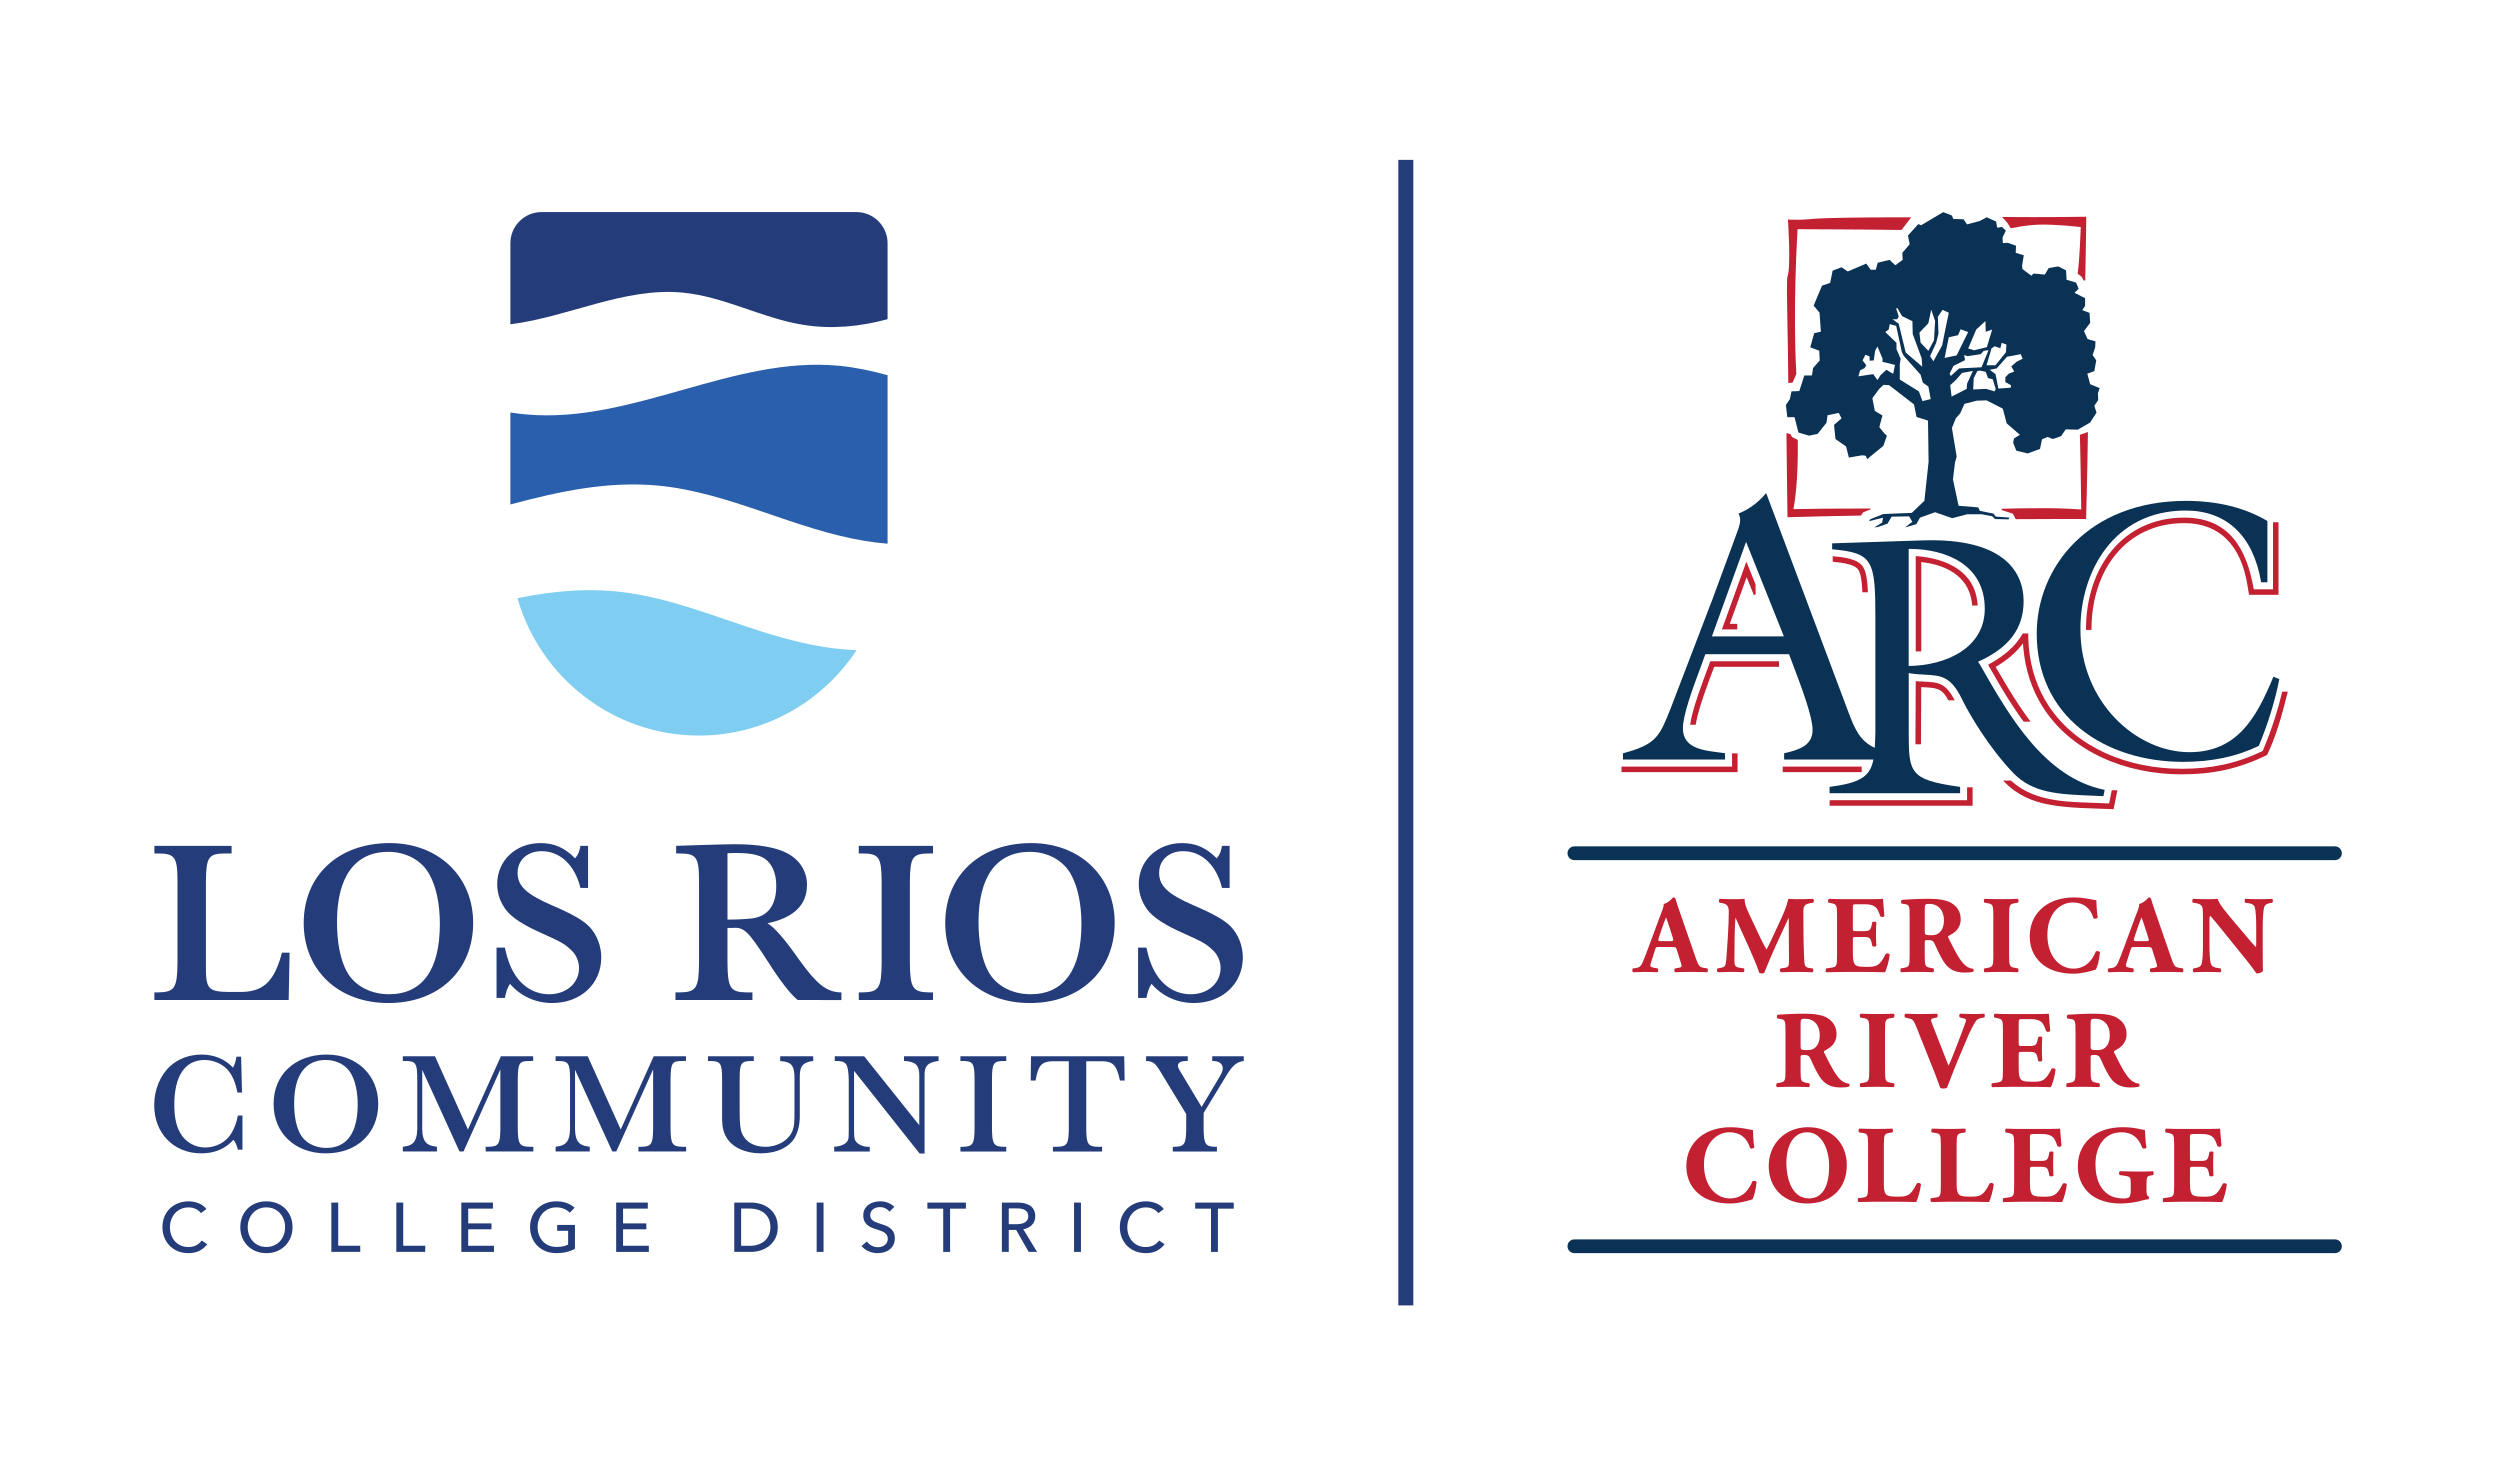 <?xml version="1.0" encoding="utf-8"?>
<!-- Generator: Adobe Illustrator 24.3.0, SVG Export Plug-In . SVG Version: 6.00 Build 0)  -->
<svg version="1.1" id="Layer_1" xmlns="http://www.w3.org/2000/svg" xmlns:xlink="http://www.w3.org/1999/xlink" x="0px" y="0px"
	 viewBox="0 0 125.136 73.399" style="enable-background:new 0 0 125.136 73.399;" xml:space="preserve">
<style type="text/css">
	.st0{fill:#FFFFFF;}
	.st1{fill:#111111;}
	.st2{fill:#555555;}
	.st3{fill:#D8D8D8;}
	.st4{fill:#243C7A;}
	.st5{fill:#295FAC;}
	.st6{fill:#7FCDF0;}
	.st7{fill-rule:evenodd;clip-rule:evenodd;fill:#840029;}
	.st8{fill-rule:evenodd;clip-rule:evenodd;fill:#6D6E71;}
	.st9{fill:#414042;}
	.st10{clip-path:url(#SVGID_2_);fill:#6A6A6A;}
	.st11{clip-path:url(#SVGID_2_);fill:#404040;}
	.st12{clip-path:url(#SVGID_2_);fill:#1A1A1A;}
	.st13{clip-path:url(#SVGID_2_);fill-rule:evenodd;clip-rule:evenodd;fill:#414042;}
	.st14{fill:#404040;}
	.st15{fill:none;}
	.st16{fill:#00273D;}
	.st17{fill:#F26F24;}
	.st18{fill:#797979;}
	.st19{fill:#0886A5;}
	.st20{fill:#636466;}
	.st21{fill:#C32032;}
	.st22{fill:#0A3255;}
	.st23{fill-rule:evenodd;clip-rule:evenodd;fill:#0A3255;}
	.st24{fill-rule:evenodd;clip-rule:evenodd;fill:#FFFFFF;}
	.st25{fill-rule:evenodd;clip-rule:evenodd;}
	.st26{fill-rule:evenodd;clip-rule:evenodd;fill:#4D4D4D;}
</style>
<g>
	<rect x="69.992" y="8.002" class="st4" width="0.75" height="57.339"/>
	<g>
		<g>
			<g>
				<path class="st4" d="M12.135,55.837v1.708h-0.228c-0.05-0.207-0.107-0.343-0.222-0.493c-0.4,0.45-0.951,0.679-1.608,0.679
					c-1.38,0-2.359-1.001-2.359-2.416c0-0.765,0.3-1.494,0.808-1.958c0.414-0.372,0.957-0.572,1.579-0.572
					c0.615,0,1.186,0.243,1.558,0.657c0.093-0.179,0.143-0.343,0.171-0.55h0.236l0.043,1.794h-0.229
					c-0.086-0.45-0.214-0.772-0.415-1.044c-0.25-0.35-0.743-0.586-1.229-0.586c-0.979,0-1.515,0.793-1.515,2.244
					c0,0.601,0.093,1.058,0.293,1.401c0.257,0.465,0.729,0.736,1.258,0.736c0.543,0,1.051-0.279,1.308-0.715
					c0.164-0.279,0.265-0.565,0.322-0.886H12.135z"/>
				<path class="st4" d="M18.933,55.251c0,1.472-1.065,2.48-2.623,2.48c-1.544,0-2.616-1.015-2.616-2.473
					c0-1.472,1.072-2.473,2.659-2.473C17.854,52.785,18.933,53.814,18.933,55.251z M14.723,55.222c0,0.651,0.107,1.179,0.307,1.544
					c0.236,0.429,0.729,0.693,1.301,0.693c1.029,0,1.573-0.751,1.573-2.173c0-0.622-0.115-1.158-0.322-1.529
					c-0.236-0.436-0.722-0.701-1.272-0.701C15.281,53.056,14.723,53.821,14.723,55.222z"/>
				<path class="st4" d="M23.422,56.537l1.651-3.667h1.615v0.236h-0.15c-0.55,0-0.607,0.086-0.621,0.879v2.501
					c0.007,0.779,0.086,0.908,0.6,0.915h0.179v0.236h-2.387v-0.236h0.143c0.507-0.007,0.586-0.136,0.593-0.915v-2.959l-1.844,4.11
					H23l-1.865-4.088v2.68c-0.029,0.844,0.128,1.101,0.7,1.165l0.036,0.007v0.236h-1.708v-0.236l0.043-0.007
					c0.55-0.064,0.708-0.329,0.679-1.179v-2.223c0-0.779-0.079-0.886-0.622-0.886h-0.1v-0.236h1.608L23.422,56.537z"/>
				<path class="st4" d="M31.07,56.537l1.651-3.667h1.615v0.236h-0.15c-0.55,0-0.607,0.086-0.622,0.879v2.501
					c0.007,0.779,0.086,0.908,0.6,0.915h0.179v0.236h-2.387v-0.236h0.143c0.507-0.007,0.586-0.136,0.593-0.915v-2.959l-1.844,4.11
					h-0.2l-1.865-4.088v2.68c-0.029,0.844,0.128,1.101,0.7,1.165l0.036,0.007v0.236H27.81v-0.236l0.043-0.007
					c0.55-0.064,0.708-0.329,0.679-1.179v-2.223c0-0.779-0.079-0.886-0.622-0.886h-0.1v-0.236h1.608L31.07,56.537z"/>
				<path class="st4" d="M40.705,52.871v0.236l-0.057,0.007c-0.457,0.071-0.608,0.257-0.615,0.729v2.044
					c0,0.386-0.086,0.758-0.236,1.029c-0.272,0.508-0.929,0.815-1.716,0.815c-0.772,0-1.429-0.3-1.716-0.793
					c-0.15-0.25-0.214-0.508-0.221-0.908v-0.457v-1.586c-0.007-0.779-0.079-0.879-0.622-0.879h-0.086v-0.236h2.294v0.236h-0.093
					c-0.536,0-0.614,0.1-0.614,0.879v1.63c0,0.579,0.029,0.893,0.107,1.086c0.165,0.443,0.601,0.7,1.179,0.7
					c0.615,0,1.165-0.321,1.358-0.8c0.086-0.214,0.1-0.372,0.1-1.008v-1.615c0.007-0.636-0.15-0.829-0.679-0.865l-0.036-0.007
					v-0.236H40.705z"/>
				<path class="st4" d="M46.03,57.738L42.749,53.6v2.931c0.007,0.443,0.014,0.464,0.072,0.572c0.107,0.179,0.371,0.3,0.65,0.3
					h0.064v0.236h-1.78v-0.236l0.036-0.007c0.286-0.014,0.557-0.136,0.636-0.293c0.05-0.086,0.057-0.164,0.057-0.572v-2.495
					c-0.029-0.808-0.115-0.929-0.658-0.929h-0.043v-0.236h1.472l2.759,3.452V53.85c0.007-0.507-0.165-0.693-0.686-0.743h-0.079
					v-0.236h1.73v0.236l-0.057,0.007c-0.5,0.071-0.665,0.264-0.643,0.772v3.852H46.03z"/>
				<path class="st4" d="M48.074,52.871h2.294v0.236h-0.093c-0.543,0-0.614,0.1-0.622,0.879v2.501
					c0.007,0.779,0.086,0.908,0.6,0.915h0.115v0.236h-2.294v-0.236h0.114c0.507-0.007,0.586-0.136,0.593-0.915v-2.501
					c-0.007-0.779-0.079-0.879-0.622-0.879h-0.086V52.871z"/>
				<path class="st4" d="M51.591,54.086l0.015-1.215h4.667l0.021,1.215h-0.236c-0.172-0.815-0.358-0.986-1.044-0.965h-0.643v3.366
					c0.007,0.779,0.086,0.908,0.593,0.915h0.2v0.236h-2.459v-0.236h0.2c0.508-0.007,0.586-0.136,0.594-0.915v-3.366h-0.601
					c-0.743-0.021-0.915,0.129-1.065,0.965H51.591z"/>
				<path class="st4" d="M59.453,52.871v0.236H59.41c-0.3,0-0.45,0.079-0.45,0.236c0,0.079,0.036,0.157,0.172,0.379l1.015,1.687
					l0.858-1.444c0.15-0.243,0.2-0.372,0.2-0.486c0-0.229-0.186-0.372-0.493-0.372h-0.036v-0.236h1.58v0.236l-0.043,0.007
					c-0.35,0.057-0.55,0.243-0.915,0.865l-1.051,1.73v0.779c0.007,0.779,0.086,0.908,0.594,0.915h0.071v0.236h-2.209v-0.236h0.079
					c0.508-0.007,0.586-0.136,0.593-0.915v-0.722l-1.151-1.894c-0.386-0.658-0.465-0.729-0.815-0.765h-0.043v-0.236H59.453z"/>
			</g>
			<g>
				<path class="st4" d="M10.372,62.279c-0.098,0.133-0.224,0.24-0.38,0.323c-0.156,0.083-0.343,0.124-0.561,0.124
					c-0.188,0-0.362-0.032-0.521-0.096c-0.159-0.064-0.296-0.153-0.411-0.269c-0.115-0.115-0.205-0.252-0.27-0.411
					c-0.065-0.159-0.098-0.334-0.098-0.525c0-0.193,0.033-0.369,0.099-0.528s0.158-0.295,0.276-0.408
					c0.118-0.113,0.256-0.2,0.416-0.263c0.16-0.063,0.335-0.094,0.523-0.094c0.084,0,0.169,0.008,0.255,0.025
					c0.086,0.016,0.169,0.041,0.248,0.073c0.079,0.033,0.151,0.073,0.216,0.12c0.065,0.048,0.121,0.103,0.167,0.166l-0.272,0.209
					c-0.06-0.084-0.146-0.153-0.256-0.207c-0.11-0.055-0.229-0.082-0.358-0.082c-0.144,0-0.273,0.026-0.389,0.078
					c-0.115,0.052-0.213,0.124-0.295,0.214c-0.081,0.091-0.144,0.196-0.188,0.316c-0.044,0.12-0.067,0.247-0.067,0.382
					c0,0.139,0.022,0.27,0.065,0.391c0.043,0.121,0.105,0.226,0.185,0.315c0.08,0.09,0.178,0.16,0.293,0.211
					c0.115,0.051,0.243,0.077,0.385,0.077c0.14,0,0.266-0.028,0.38-0.084c0.114-0.056,0.208-0.137,0.282-0.244L10.372,62.279z"/>
				<path class="st4" d="M14.643,61.425c0,0.191-0.033,0.365-0.1,0.525c-0.066,0.159-0.157,0.296-0.273,0.411
					c-0.117,0.115-0.255,0.205-0.415,0.269c-0.16,0.064-0.335,0.096-0.523,0.096c-0.188,0-0.362-0.032-0.521-0.096
					c-0.159-0.064-0.297-0.153-0.413-0.269c-0.116-0.115-0.207-0.252-0.272-0.411c-0.065-0.159-0.098-0.334-0.098-0.525
					c0-0.193,0.033-0.369,0.098-0.528s0.156-0.295,0.272-0.408c0.116-0.113,0.254-0.2,0.413-0.263
					c0.159-0.063,0.333-0.094,0.521-0.094c0.188,0,0.363,0.032,0.523,0.094c0.16,0.063,0.298,0.151,0.415,0.263
					c0.116,0.113,0.207,0.249,0.273,0.408S14.643,61.232,14.643,61.425z M14.27,61.425c0-0.135-0.022-0.262-0.066-0.382
					c-0.044-0.12-0.107-0.225-0.188-0.316c-0.081-0.091-0.18-0.162-0.295-0.214c-0.115-0.052-0.245-0.078-0.389-0.078
					c-0.142,0-0.27,0.026-0.385,0.078c-0.115,0.052-0.213,0.124-0.293,0.214c-0.08,0.091-0.142,0.196-0.187,0.316
					c-0.044,0.12-0.067,0.247-0.067,0.382c0,0.137,0.022,0.266,0.067,0.387s0.107,0.226,0.188,0.316
					c0.081,0.09,0.179,0.16,0.293,0.211c0.114,0.051,0.241,0.077,0.384,0.077c0.142,0,0.271-0.026,0.387-0.077
					c0.116-0.051,0.215-0.121,0.296-0.211c0.081-0.09,0.144-0.195,0.188-0.316C14.248,61.691,14.27,61.562,14.27,61.425z"/>
				<path class="st4" d="M16.93,62.356h1.102v0.307h-1.447v-2.469h0.345V62.356z"/>
				<path class="st4" d="M20.183,62.356h1.102v0.307h-1.447v-2.469h0.345V62.356z"/>
				<path class="st4" d="M23.436,62.356h1.29v0.307h-1.635v-2.469h1.583v0.303h-1.238v0.739h1.165v0.296h-1.165V62.356z"/>
				<path class="st4" d="M28.52,60.703c-0.075-0.081-0.169-0.146-0.284-0.195c-0.115-0.049-0.244-0.073-0.385-0.073
					c-0.144,0-0.275,0.026-0.391,0.078c-0.116,0.052-0.215,0.124-0.296,0.214c-0.081,0.091-0.144,0.196-0.188,0.316
					c-0.044,0.12-0.066,0.247-0.066,0.382c0,0.137,0.022,0.266,0.066,0.387c0.044,0.121,0.107,0.226,0.188,0.316
					c0.081,0.09,0.181,0.16,0.3,0.211c0.118,0.051,0.251,0.077,0.397,0.077c0.116,0,0.223-0.01,0.321-0.031s0.182-0.051,0.255-0.091
					v-0.687h-0.547v-0.293h0.889v1.196c-0.13,0.07-0.272,0.123-0.426,0.16c-0.153,0.037-0.321,0.056-0.502,0.056
					c-0.193,0-0.37-0.032-0.532-0.096c-0.162-0.064-0.3-0.153-0.417-0.269c-0.116-0.115-0.207-0.252-0.272-0.411
					c-0.065-0.159-0.098-0.334-0.098-0.525c0-0.193,0.033-0.369,0.1-0.528s0.158-0.295,0.275-0.408
					c0.118-0.113,0.256-0.2,0.417-0.263c0.16-0.063,0.335-0.094,0.523-0.094c0.197,0,0.374,0.029,0.528,0.087
					c0.155,0.058,0.283,0.136,0.385,0.234L28.52,60.703z"/>
				<path class="st4" d="M31.187,62.356h1.29v0.307h-1.635v-2.469h1.583v0.303h-1.238v0.739h1.165v0.296h-1.165V62.356z"/>
				<path class="st4" d="M36.752,60.194H37.6c0.158,0,0.316,0.023,0.474,0.07c0.158,0.047,0.301,0.12,0.429,0.22
					c0.128,0.1,0.231,0.228,0.31,0.383c0.079,0.156,0.118,0.343,0.118,0.561c0,0.212-0.039,0.395-0.118,0.549
					c-0.079,0.155-0.183,0.282-0.31,0.384c-0.128,0.101-0.271,0.177-0.429,0.227c-0.158,0.05-0.316,0.075-0.474,0.075h-0.847V60.194
					z M37.097,62.359h0.433c0.149,0,0.286-0.021,0.413-0.063c0.127-0.042,0.236-0.102,0.328-0.181
					c0.092-0.079,0.163-0.177,0.214-0.293c0.051-0.116,0.077-0.248,0.077-0.394c0-0.153-0.026-0.288-0.077-0.404
					c-0.051-0.116-0.123-0.213-0.214-0.291c-0.092-0.078-0.201-0.137-0.328-0.178c-0.127-0.041-0.265-0.061-0.413-0.061h-0.433
					V62.359z"/>
				<path class="st4" d="M41.222,62.663h-0.345v-2.469h0.345V62.663z"/>
				<path class="st4" d="M44.521,60.651c-0.049-0.067-0.115-0.123-0.199-0.166c-0.084-0.043-0.178-0.064-0.282-0.064
					c-0.056,0-0.112,0.008-0.169,0.023c-0.057,0.015-0.109,0.039-0.156,0.073c-0.046,0.034-0.084,0.075-0.113,0.125
					c-0.029,0.05-0.044,0.11-0.044,0.18c0,0.067,0.013,0.124,0.04,0.169c0.027,0.045,0.063,0.084,0.108,0.115
					c0.045,0.031,0.099,0.058,0.16,0.08c0.061,0.022,0.127,0.045,0.197,0.068c0.084,0.026,0.169,0.055,0.255,0.087
					c0.086,0.033,0.164,0.076,0.234,0.129c0.07,0.053,0.126,0.12,0.171,0.2c0.044,0.08,0.066,0.182,0.066,0.305
					c0,0.128-0.024,0.239-0.071,0.333c-0.048,0.094-0.111,0.172-0.19,0.234c-0.079,0.062-0.171,0.108-0.274,0.138
					c-0.103,0.03-0.21,0.046-0.319,0.046c-0.156,0-0.306-0.03-0.451-0.091c-0.145-0.06-0.266-0.15-0.361-0.269l0.269-0.227
					c0.058,0.086,0.136,0.156,0.234,0.209c0.098,0.053,0.204,0.08,0.317,0.08c0.058,0,0.116-0.008,0.174-0.024
					c0.058-0.016,0.111-0.042,0.159-0.077c0.048-0.035,0.087-0.078,0.117-0.131c0.03-0.053,0.045-0.116,0.045-0.19
					c0-0.074-0.016-0.137-0.047-0.187c-0.032-0.05-0.074-0.092-0.127-0.127c-0.054-0.035-0.116-0.065-0.187-0.089
					c-0.071-0.024-0.146-0.049-0.225-0.075c-0.079-0.023-0.157-0.052-0.234-0.085c-0.077-0.034-0.145-0.077-0.206-0.129
					c-0.06-0.052-0.109-0.117-0.146-0.193c-0.037-0.077-0.056-0.172-0.056-0.286c0-0.123,0.025-0.229,0.075-0.317
					c0.05-0.088,0.115-0.161,0.195-0.22c0.08-0.058,0.171-0.101,0.272-0.127c0.101-0.027,0.203-0.04,0.305-0.04
					c0.144,0,0.279,0.026,0.404,0.077c0.125,0.051,0.227,0.12,0.303,0.206L44.521,60.651z"/>
				<path class="st4" d="M47.557,62.663h-0.345v-2.165h-0.792v-0.303h1.928v0.303h-0.792V62.663z"/>
				<path class="st4" d="M50.493,62.663h-0.345v-2.469h0.792c0.118,0,0.231,0.012,0.338,0.036c0.107,0.025,0.2,0.063,0.281,0.117
					c0.08,0.053,0.144,0.124,0.19,0.211c0.046,0.087,0.07,0.194,0.07,0.319c0,0.181-0.056,0.328-0.168,0.439
					c-0.111,0.111-0.256,0.183-0.432,0.213l0.69,1.133H51.49l-0.628-1.098h-0.369V62.663z M50.493,61.275h0.397
					c0.081,0,0.157-0.007,0.227-0.021c0.07-0.014,0.131-0.036,0.183-0.068c0.052-0.032,0.094-0.072,0.124-0.122
					c0.03-0.05,0.046-0.112,0.046-0.187c0-0.074-0.015-0.137-0.046-0.187c-0.03-0.05-0.07-0.09-0.12-0.12
					c-0.05-0.03-0.109-0.052-0.176-0.065c-0.068-0.013-0.138-0.019-0.213-0.019h-0.422V61.275z"/>
				<path class="st4" d="M54.106,62.663h-0.345v-2.469h0.345V62.663z"/>
				<path class="st4" d="M58.293,62.279c-0.098,0.133-0.224,0.24-0.38,0.323c-0.156,0.083-0.343,0.124-0.561,0.124
					c-0.188,0-0.362-0.032-0.521-0.096c-0.159-0.064-0.296-0.153-0.411-0.269c-0.115-0.115-0.205-0.252-0.27-0.411
					c-0.065-0.159-0.098-0.334-0.098-0.525c0-0.193,0.033-0.369,0.099-0.528c0.066-0.159,0.158-0.295,0.276-0.408
					c0.118-0.113,0.256-0.2,0.416-0.263c0.16-0.063,0.335-0.094,0.523-0.094c0.084,0,0.169,0.008,0.255,0.025
					c0.086,0.016,0.169,0.041,0.248,0.073s0.151,0.073,0.216,0.12c0.065,0.048,0.121,0.103,0.167,0.166l-0.272,0.209
					c-0.06-0.084-0.146-0.153-0.256-0.207c-0.11-0.055-0.229-0.082-0.358-0.082c-0.144,0-0.273,0.026-0.389,0.078
					c-0.115,0.052-0.213,0.124-0.295,0.214c-0.081,0.091-0.144,0.196-0.188,0.316c-0.044,0.12-0.067,0.247-0.067,0.382
					c0,0.139,0.022,0.27,0.065,0.391c0.043,0.121,0.105,0.226,0.185,0.315c0.08,0.09,0.178,0.16,0.293,0.211
					c0.115,0.051,0.243,0.077,0.385,0.077c0.14,0,0.266-0.028,0.38-0.084c0.114-0.056,0.208-0.137,0.282-0.244L58.293,62.279z"/>
				<path class="st4" d="M60.961,62.663h-0.345v-2.165h-0.791v-0.303h1.928v0.303h-0.791V62.663z"/>
			</g>
			<g>
				<path class="st4" d="M14.45,50.056H7.727v-0.382h0.185c0.833-0.012,0.96-0.22,0.972-1.481v-4.05
					c0-1.261-0.127-1.423-1.007-1.423H7.727v-0.382h3.865v0.382h-0.278c-0.88,0-0.995,0.162-1.007,1.423v4.166
					c-0.012,1.192,0.104,1.331,1.145,1.342h0.451c1.238,0.035,1.817-0.463,2.21-1.967h0.382L14.45,50.056z"/>
				<path class="st4" d="M23.684,46.192c0,2.384-1.724,4.015-4.247,4.015c-2.499,0-4.235-1.643-4.235-4.003
					c0-2.384,1.736-4.004,4.305-4.004C21.937,42.2,23.684,43.866,23.684,46.192z M16.868,46.145c0,1.053,0.174,1.909,0.498,2.499
					c0.382,0.694,1.18,1.122,2.106,1.122c1.666,0,2.545-1.215,2.545-3.518c0-1.007-0.185-1.874-0.521-2.476
					c-0.382-0.706-1.169-1.134-2.06-1.134C17.771,42.639,16.868,43.877,16.868,46.145z"/>
				<path class="st4" d="M24.853,47.43h0.416c0.128,0.59,0.278,0.984,0.486,1.319c0.405,0.659,1.03,1.018,1.736,1.018
					c0.857,0,1.493-0.555,1.493-1.319c0-0.312-0.139-0.648-0.359-0.856c-0.37-0.359-0.451-0.405-1.759-0.995
					c-0.891-0.417-1.435-0.81-1.678-1.261c-0.208-0.347-0.301-0.706-0.301-1.088c0-1.169,0.926-2.048,2.164-2.048
					c0.683,0,1.215,0.231,1.736,0.764c0.173-0.22,0.208-0.324,0.266-0.625h0.382v2.106h-0.382c-0.278-1.145-1.018-1.84-1.944-1.84
					c-0.706,0-1.203,0.44-1.203,1.088c0,0.648,0.44,1.064,1.689,1.608c1.053,0.451,1.573,0.752,1.898,1.076
					c0.382,0.405,0.602,0.96,0.602,1.55c0,1.319-1.03,2.279-2.453,2.279c-0.833,0-1.574-0.335-2.117-0.96
					c-0.127,0.197-0.197,0.405-0.255,0.706h-0.416V47.43z"/>
				<path class="st4" d="M39.931,50.056c-0.359-0.278-0.914-1.007-1.493-1.921c-0.984-1.527-1.203-1.736-1.747-1.689h-0.278v1.747
					c0.012,1.261,0.139,1.47,0.96,1.481h0.289v0.382H33.81v-0.382h0.22c0.821-0.012,0.949-0.22,0.96-1.481v-4.05
					c0-1.261-0.128-1.423-1.007-1.423h-0.139v-0.382l1.388-0.046c0.799-0.023,1.25-0.035,1.585-0.035
					c1.157,0,2.071,0.162,2.627,0.474c0.601,0.336,0.949,0.891,0.949,1.562c0,1.007-0.659,1.643-1.979,1.921
					c0.347,0.197,0.879,0.81,1.597,1.84c0.879,1.215,1.342,1.585,2.048,1.62h0.058v0.382H39.931z M36.413,46.03
					c0.474,0,0.891-0.023,1.227-0.058c0.798-0.104,1.215-0.66,1.215-1.62c0-0.555-0.15-0.984-0.451-1.273
					c-0.289-0.266-0.752-0.382-1.539-0.382c-0.162,0-0.255,0-0.451,0.012V46.03z"/>
				<path class="st4" d="M42.986,42.338H46.7v0.382h-0.15c-0.879,0-0.995,0.162-1.007,1.423v4.05
					c0.012,1.261,0.139,1.47,0.972,1.481H46.7v0.382h-3.714v-0.382h0.185c0.821-0.012,0.949-0.22,0.96-1.481v-4.05
					c-0.012-1.261-0.128-1.423-1.007-1.423h-0.139V42.338z"/>
				<path class="st4" d="M55.795,46.192c0,2.384-1.724,4.015-4.247,4.015c-2.499,0-4.235-1.643-4.235-4.003
					c0-2.384,1.736-4.004,4.304-4.004C54.048,42.2,55.795,43.866,55.795,46.192z M48.98,46.145c0,1.053,0.173,1.909,0.498,2.499
					c0.382,0.694,1.18,1.122,2.106,1.122c1.666,0,2.546-1.215,2.546-3.518c0-1.007-0.185-1.874-0.521-2.476
					c-0.382-0.706-1.169-1.134-2.06-1.134C49.883,42.639,48.98,43.877,48.98,46.145z"/>
				<path class="st4" d="M56.965,47.43h0.416c0.127,0.59,0.278,0.984,0.486,1.319c0.405,0.659,1.03,1.018,1.736,1.018
					c0.856,0,1.493-0.555,1.493-1.319c0-0.312-0.139-0.648-0.358-0.856c-0.371-0.359-0.451-0.405-1.759-0.995
					c-0.891-0.417-1.435-0.81-1.678-1.261c-0.208-0.347-0.301-0.706-0.301-1.088c0-1.169,0.926-2.048,2.164-2.048
					c0.683,0,1.215,0.231,1.736,0.764c0.174-0.22,0.208-0.324,0.266-0.625h0.382v2.106h-0.382c-0.278-1.145-1.018-1.84-1.944-1.84
					c-0.706,0-1.203,0.44-1.203,1.088c0,0.648,0.44,1.064,1.689,1.608c1.053,0.451,1.574,0.752,1.898,1.076
					c0.382,0.405,0.602,0.96,0.602,1.55c0,1.319-1.03,2.279-2.453,2.279c-0.833,0-1.574-0.335-2.118-0.96
					c-0.127,0.197-0.197,0.405-0.255,0.706h-0.416V47.43z"/>
			</g>
		</g>
		<g>
			<path class="st4" d="M44.427,12.174v3.803c-1.378,0.374-2.807,0.514-4.239,0.28c-2.056-0.335-3.951-1.416-6.025-1.611
				c-2.916-0.275-5.732,1.228-8.616,1.586v-4.059c0-0.857,0.701-1.558,1.558-1.558h15.765
				C43.726,10.617,44.427,11.318,44.427,12.174z"/>
			<path class="st5" d="M44.427,18.781v8.434c-0.376-0.031-0.754-0.078-1.131-0.139c-3.534-0.576-6.793-2.434-10.36-2.77
				c-2.493-0.235-4.945,0.287-7.389,0.945v-4.604c0.279,0.044,0.561,0.078,0.845,0.103c5.272,0.448,10.321-2.939,15.588-2.443
				C42.812,18.385,43.624,18.559,44.427,18.781z"/>
			<path class="st6" d="M42.875,32.545c-1.69,2.569-4.6,4.273-7.889,4.273c-4.304,0-7.96-2.92-9.084-6.878
				c1.616-0.324,3.24-0.497,4.883-0.343c3.567,0.336,6.825,2.195,10.36,2.77C41.723,32.461,42.3,32.521,42.875,32.545z"/>
		</g>
	</g>
</g>
<g>
	<g>
		<path class="st21" d="M83.034,47.402c-0.133,0-0.149,0.006-0.182,0.11l-0.204,0.64c-0.033,0.11-0.039,0.155-0.039,0.199
			c0,0.033,0.044,0.066,0.199,0.094l0.166,0.027c0.033,0.039,0.044,0.166-0.011,0.193c-0.193-0.011-0.414-0.011-0.646-0.017
			c-0.188,0-0.315,0.017-0.568,0.017c-0.061-0.033-0.055-0.149-0.017-0.193l0.149-0.016c0.132-0.017,0.243-0.061,0.337-0.276
			c0.094-0.221,0.193-0.486,0.342-0.883l0.497-1.347c0.127-0.348,0.232-0.541,0.215-0.701c0.265-0.061,0.469-0.331,0.48-0.331
			c0.072,0,0.105,0.027,0.127,0.11c0.044,0.16,0.11,0.364,0.248,0.756l0.751,2.164c0.116,0.331,0.166,0.458,0.37,0.491l0.21,0.033
			c0.033,0.028,0.044,0.16-0.006,0.193c-0.265-0.011-0.563-0.017-0.85-0.017c-0.276,0-0.491,0.006-0.745,0.017
			c-0.061-0.033-0.072-0.149-0.011-0.193l0.177-0.027c0.127-0.022,0.149-0.061,0.149-0.094c0-0.039-0.039-0.171-0.105-0.375
			l-0.149-0.475c-0.028-0.088-0.072-0.099-0.265-0.099H83.034z M83.625,47.109c0.127,0,0.154-0.017,0.11-0.16l-0.143-0.447
			c-0.077-0.237-0.149-0.464-0.199-0.58c-0.055,0.121-0.144,0.353-0.226,0.607l-0.138,0.414c-0.05,0.149-0.022,0.166,0.116,0.166
			H83.625z"/>
		<path class="st21" d="M86.07,45.183c-0.044-0.044-0.044-0.176,0.017-0.193c0.188,0.011,0.425,0.017,0.695,0.017
			c0.182,0,0.342,0,0.541-0.017c0,0.342,0.193,0.679,0.436,1.198l0.364,0.778c0.05,0.11,0.221,0.425,0.298,0.563
			c0.072-0.133,0.16-0.304,0.309-0.629l0.281-0.607c0.265-0.568,0.386-0.828,0.508-1.303c0.254,0.022,0.425,0.017,0.591,0.017
			c0.182,0,0.436-0.006,0.635-0.017c0.061,0.033,0.061,0.138,0.017,0.193l-0.16,0.028c-0.226,0.039-0.337,0.105-0.337,0.398
			c0,1.137,0.011,1.733,0.044,2.428c0.011,0.254,0.033,0.386,0.248,0.414l0.177,0.022c0.044,0.044,0.044,0.171-0.011,0.193
			c-0.254-0.011-0.491-0.017-0.762-0.017c-0.248,0-0.552,0.006-0.817,0.017c-0.066-0.028-0.072-0.155-0.017-0.193l0.166-0.022
			c0.254-0.033,0.254-0.099,0.254-0.436l-0.011-1.435V45.95h-0.011c-0.408,0.883-0.85,1.805-1.214,2.738
			c-0.028,0.022-0.066,0.038-0.11,0.038c-0.05,0-0.11-0.011-0.144-0.033c-0.215-0.685-0.872-2.026-1.181-2.743h-0.011
			c-0.022,0.359-0.033,0.574-0.039,0.861c-0.006,0.359-0.011,0.911-0.011,1.242c0,0.276,0.033,0.353,0.254,0.386l0.215,0.033
			c0.044,0.039,0.033,0.166-0.011,0.193c-0.204-0.011-0.441-0.017-0.651-0.017c-0.177,0-0.403,0.006-0.624,0.017
			c-0.072-0.022-0.072-0.166-0.022-0.193l0.099-0.016c0.281-0.05,0.298-0.083,0.331-0.425c0.028-0.27,0.055-0.75,0.088-1.275
			c0.022-0.37,0.039-0.817,0.039-1.115c0-0.315-0.121-0.398-0.342-0.436L86.07,45.183z"/>
		<path class="st21" d="M92.744,46.441c0,0.154,0.006,0.165,0.154,0.165h0.381c0.287,0,0.353-0.038,0.408-0.303l0.028-0.138
			c0.039-0.044,0.177-0.044,0.204,0.006c-0.011,0.177-0.017,0.375-0.017,0.585c0,0.21,0.006,0.409,0.017,0.585
			c-0.028,0.05-0.166,0.055-0.204,0.006l-0.028-0.138c-0.055-0.265-0.121-0.309-0.408-0.309h-0.381
			c-0.149,0-0.154,0.006-0.154,0.171v0.657c0,0.254,0.022,0.43,0.088,0.524c0.072,0.1,0.177,0.144,0.58,0.144
			c0.48,0,0.668-0.017,0.971-0.64c0.044-0.061,0.182-0.039,0.204,0.027c-0.022,0.287-0.155,0.734-0.232,0.883
			c-0.293-0.011-0.823-0.017-1.275-0.017h-0.718c-0.265,0-0.535,0.006-0.949,0.017c-0.044-0.033-0.044-0.166,0-0.193l0.259-0.038
			c0.248-0.039,0.281-0.072,0.281-0.58v-2.059c0-0.502-0.033-0.535-0.281-0.585l-0.138-0.028c-0.05-0.033-0.044-0.16,0.011-0.193
			c0.259,0.011,0.53,0.017,0.795,0.017h1.17c0.353,0,0.668-0.006,0.74-0.017c0.006,0.088,0.044,0.486,0.072,0.856
			c-0.022,0.061-0.149,0.072-0.204,0.022c-0.061-0.193-0.138-0.359-0.21-0.436c-0.105-0.105-0.27-0.171-0.541-0.171h-0.441
			c-0.182,0-0.182,0.011-0.182,0.215V46.441z"/>
		<path class="st21" d="M95.586,45.9c0-0.552-0.011-0.612-0.243-0.646l-0.149-0.022c-0.055-0.028-0.055-0.166,0.011-0.193
			c0.414-0.028,0.844-0.05,1.369-0.05c0.469,0,0.872,0.072,1.082,0.199c0.32,0.188,0.486,0.464,0.486,0.817
			c0,0.491-0.331,0.701-0.585,0.828c-0.055,0.028-0.055,0.061-0.028,0.121c0.364,0.74,0.591,1.154,0.856,1.38
			c0.143,0.116,0.287,0.149,0.37,0.154c0.049,0.028,0.049,0.11,0.022,0.144c-0.089,0.039-0.265,0.05-0.436,0.05
			c-0.508,0-0.828-0.182-1.071-0.58c-0.177-0.293-0.304-0.563-0.431-0.856c-0.066-0.149-0.154-0.193-0.293-0.193
			c-0.193,0-0.204,0.011-0.204,0.121v0.679c0,0.508,0.033,0.546,0.282,0.591l0.149,0.027c0.039,0.028,0.039,0.16,0,0.193
			c-0.293-0.011-0.546-0.017-0.811-0.017c-0.276,0-0.519,0.006-0.806,0.017c-0.044-0.033-0.044-0.166,0-0.193l0.149-0.027
			c0.248-0.044,0.281-0.083,0.281-0.591V45.9z M96.342,46.601c0,0.193,0.017,0.21,0.342,0.21c0.199,0,0.315-0.05,0.42-0.155
			c0.094-0.094,0.199-0.271,0.199-0.596c0-0.497-0.293-0.817-0.723-0.817c-0.226,0-0.237,0.017-0.237,0.282V46.601z"/>
		<path class="st21" d="M100.565,47.843c0,0.519,0.033,0.557,0.287,0.602l0.154,0.027c0.044,0.033,0.039,0.16-0.006,0.193
			c-0.298-0.011-0.568-0.017-0.828-0.017c-0.265,0-0.541,0.006-0.839,0.017c-0.044-0.033-0.044-0.16,0-0.193l0.155-0.027
			c0.254-0.044,0.287-0.083,0.287-0.602v-2.031c0-0.519-0.033-0.557-0.287-0.602l-0.155-0.028c-0.044-0.033-0.044-0.16,0-0.193
			c0.298,0.011,0.574,0.017,0.839,0.017c0.259,0,0.536-0.006,0.833-0.017c0.044,0.033,0.044,0.16,0,0.193l-0.154,0.028
			c-0.254,0.044-0.287,0.083-0.287,0.602V47.843z"/>
		<path class="st21" d="M104.931,45.061c0,0.1,0.017,0.541,0.066,0.861c-0.022,0.066-0.171,0.088-0.21,0.039
			c-0.149-0.513-0.502-0.789-1.038-0.789c-0.613,0-1.269,0.524-1.269,1.623c0,1.098,0.635,1.689,1.297,1.689
			c0.668,0,0.977-0.48,1.126-0.855c0.044-0.044,0.177-0.028,0.21,0.038c-0.038,0.409-0.133,0.74-0.21,0.867
			c-0.298,0.083-0.69,0.204-1.12,0.204c-0.541,0-1.093-0.127-1.485-0.419c-0.397-0.304-0.701-0.762-0.701-1.446
			c0-0.673,0.287-1.148,0.668-1.462c0.392-0.326,0.955-0.491,1.529-0.491C104.357,44.918,104.765,45.05,104.931,45.061z"/>
		<path class="st21" d="M106.835,47.402c-0.133,0-0.149,0.006-0.182,0.11l-0.204,0.64c-0.033,0.11-0.038,0.155-0.038,0.199
			c0,0.033,0.044,0.066,0.199,0.094l0.166,0.027c0.033,0.039,0.044,0.166-0.011,0.193c-0.193-0.011-0.414-0.011-0.646-0.017
			c-0.188,0-0.315,0.017-0.568,0.017c-0.061-0.033-0.055-0.149-0.017-0.193l0.149-0.016c0.133-0.017,0.243-0.061,0.337-0.276
			c0.094-0.221,0.193-0.486,0.342-0.883l0.497-1.347c0.127-0.348,0.232-0.541,0.215-0.701c0.265-0.061,0.469-0.331,0.48-0.331
			c0.072,0,0.105,0.027,0.127,0.11c0.044,0.16,0.11,0.364,0.248,0.756l0.75,2.164c0.116,0.331,0.166,0.458,0.37,0.491l0.21,0.033
			c0.033,0.028,0.044,0.16-0.005,0.193c-0.265-0.011-0.563-0.017-0.85-0.017c-0.276,0-0.491,0.006-0.745,0.017
			c-0.061-0.033-0.072-0.149-0.011-0.193l0.177-0.027c0.127-0.022,0.149-0.061,0.149-0.094c0-0.039-0.038-0.171-0.105-0.375
			l-0.149-0.475c-0.028-0.088-0.072-0.099-0.265-0.099H106.835z M107.426,47.109c0.127,0,0.155-0.017,0.11-0.16l-0.144-0.447
			c-0.077-0.237-0.149-0.464-0.199-0.58c-0.055,0.121-0.144,0.353-0.226,0.607l-0.138,0.414c-0.049,0.149-0.022,0.166,0.116,0.166
			H107.426z"/>
		<path class="st21" d="M113.26,47.711c0,0.359,0,0.706,0.011,0.888c-0.038,0.066-0.193,0.127-0.326,0.127
			c-0.006,0-0.188-0.281-0.447-0.602l-1.275-1.578c-0.32-0.392-0.502-0.624-0.602-0.706c-0.028,0.055-0.028,0.149-0.028,0.353v1.071
			c0,0.447,0.022,0.861,0.083,1.01c0.05,0.116,0.177,0.155,0.32,0.177l0.154,0.022c0.044,0.044,0.033,0.16,0,0.193
			c-0.298-0.011-0.519-0.017-0.739-0.017c-0.204,0-0.409,0.006-0.618,0.017c-0.033-0.033-0.044-0.149,0-0.193l0.094-0.016
			c0.149-0.028,0.259-0.066,0.303-0.182c0.061-0.149,0.077-0.563,0.077-1.01v-1.402c0-0.304-0.006-0.392-0.039-0.469
			c-0.044-0.094-0.121-0.16-0.315-0.188l-0.155-0.022c-0.039-0.044-0.033-0.176,0.022-0.193c0.259,0.011,0.535,0.017,0.762,0.017
			c0.188,0,0.348-0.006,0.464-0.017c0.055,0.248,0.414,0.668,0.911,1.258l0.464,0.547c0.243,0.287,0.403,0.48,0.53,0.607
			c0.022-0.055,0.022-0.149,0.022-0.248v-0.762c0-0.447-0.022-0.861-0.083-1.01c-0.05-0.116-0.171-0.155-0.32-0.177l-0.149-0.022
			c-0.044-0.044-0.033-0.16,0-0.193c0.298,0.011,0.513,0.017,0.74,0.017c0.204,0,0.403-0.006,0.618-0.017
			c0.033,0.033,0.044,0.149,0,0.193l-0.099,0.017c-0.144,0.022-0.248,0.066-0.298,0.182c-0.061,0.149-0.083,0.563-0.083,1.01V47.711
			z"/>
	</g>
	<g>
		<path class="st21" d="M89.371,51.651c0-0.552-0.011-0.612-0.243-0.646l-0.149-0.022c-0.055-0.028-0.055-0.166,0.011-0.193
			c0.414-0.028,0.844-0.05,1.369-0.05c0.469,0,0.872,0.072,1.082,0.199c0.32,0.188,0.486,0.464,0.486,0.817
			c0,0.491-0.331,0.701-0.585,0.828c-0.055,0.028-0.055,0.061-0.028,0.121c0.364,0.74,0.591,1.154,0.856,1.38
			c0.143,0.116,0.287,0.149,0.37,0.154c0.05,0.028,0.05,0.11,0.022,0.144c-0.088,0.039-0.265,0.05-0.436,0.05
			c-0.508,0-0.828-0.182-1.071-0.58c-0.177-0.293-0.304-0.563-0.431-0.856c-0.066-0.149-0.154-0.193-0.293-0.193
			c-0.193,0-0.204,0.011-0.204,0.121v0.679c0,0.508,0.033,0.546,0.282,0.591l0.149,0.027c0.039,0.028,0.039,0.16,0,0.193
			c-0.293-0.011-0.546-0.017-0.811-0.017c-0.276,0-0.519,0.006-0.806,0.017c-0.044-0.033-0.044-0.166,0-0.193l0.149-0.027
			c0.248-0.044,0.281-0.083,0.281-0.591V51.651z M90.127,52.352c0,0.193,0.017,0.21,0.342,0.21c0.199,0,0.315-0.05,0.42-0.155
			c0.094-0.094,0.199-0.271,0.199-0.596c0-0.497-0.293-0.817-0.723-0.817c-0.226,0-0.237,0.017-0.237,0.282V52.352z"/>
		<path class="st21" d="M94.355,53.594c0,0.519,0.033,0.557,0.287,0.602l0.154,0.027c0.044,0.033,0.039,0.16-0.006,0.193
			c-0.298-0.011-0.568-0.017-0.828-0.017c-0.265,0-0.541,0.006-0.839,0.017c-0.044-0.033-0.044-0.16,0-0.193l0.154-0.027
			c0.254-0.044,0.287-0.083,0.287-0.602v-2.031c0-0.519-0.033-0.557-0.287-0.602l-0.154-0.028c-0.044-0.033-0.044-0.16,0-0.193
			c0.298,0.011,0.574,0.017,0.839,0.017c0.259,0,0.535-0.006,0.833-0.017c0.044,0.033,0.044,0.16,0,0.193l-0.154,0.028
			c-0.254,0.044-0.287,0.083-0.287,0.602V53.594z"/>
		<path class="st21" d="M98.014,53.031c-0.281,0.668-0.43,1.104-0.557,1.413c-0.044,0.027-0.11,0.044-0.193,0.044
			c-0.066,0-0.116-0.017-0.149-0.044c-0.061-0.149-0.155-0.442-0.232-0.629l-0.894-2.246c-0.21-0.53-0.237-0.541-0.414-0.585
			l-0.221-0.055c-0.044-0.061-0.028-0.16,0.022-0.188c0.281,0.006,0.464,0.017,0.751,0.017c0.254,0,0.491-0.006,0.828-0.017
			c0.044,0.033,0.039,0.138,0.006,0.188l-0.166,0.033c-0.099,0.022-0.138,0.055-0.138,0.105c0,0.044,0.088,0.276,0.221,0.607
			l0.486,1.242c0.077,0.204,0.133,0.331,0.171,0.425c0.044-0.094,0.11-0.243,0.177-0.409l0.204-0.519
			c0.138-0.348,0.37-0.966,0.436-1.154c0.039-0.105,0.055-0.166,0.055-0.199c0-0.038-0.017-0.061-0.149-0.094l-0.16-0.039
			c-0.044-0.044-0.044-0.16,0.022-0.188c0.259,0.011,0.469,0.017,0.679,0.017c0.188,0,0.353-0.006,0.513-0.017
			c0.044,0.022,0.049,0.155,0.011,0.188l-0.144,0.028c-0.155,0.028-0.232,0.077-0.304,0.193c-0.121,0.182-0.27,0.48-0.458,0.927
			L98.014,53.031z"/>
		<path class="st21" d="M101.045,52.192c0,0.154,0.006,0.165,0.155,0.165h0.381c0.287,0,0.353-0.038,0.409-0.303l0.028-0.138
			c0.038-0.044,0.176-0.044,0.204,0.006c-0.011,0.177-0.017,0.375-0.017,0.585c0,0.21,0.006,0.409,0.017,0.585
			c-0.028,0.05-0.166,0.055-0.204,0.006l-0.028-0.138c-0.055-0.265-0.121-0.309-0.409-0.309H101.2c-0.149,0-0.155,0.006-0.155,0.171
			v0.657c0,0.254,0.022,0.43,0.088,0.524c0.072,0.1,0.177,0.144,0.58,0.144c0.48,0,0.668-0.017,0.972-0.64
			c0.044-0.061,0.182-0.039,0.204,0.027c-0.022,0.287-0.154,0.734-0.232,0.883c-0.292-0.011-0.822-0.017-1.275-0.017h-0.718
			c-0.265,0-0.535,0.006-0.949,0.017c-0.044-0.033-0.044-0.166,0-0.193l0.259-0.038c0.248-0.039,0.282-0.072,0.282-0.58v-2.059
			c0-0.502-0.033-0.535-0.282-0.585l-0.138-0.028c-0.049-0.033-0.044-0.16,0.011-0.193c0.259,0.011,0.53,0.017,0.795,0.017h1.17
			c0.353,0,0.668-0.006,0.74-0.017c0.006,0.088,0.044,0.486,0.072,0.856c-0.022,0.061-0.149,0.072-0.204,0.022
			c-0.061-0.193-0.138-0.359-0.21-0.436c-0.105-0.105-0.271-0.171-0.541-0.171h-0.442c-0.182,0-0.182,0.011-0.182,0.215V52.192z"/>
		<path class="st21" d="M103.888,51.651c0-0.552-0.011-0.612-0.243-0.646l-0.149-0.022c-0.055-0.028-0.055-0.166,0.011-0.193
			c0.414-0.028,0.845-0.05,1.369-0.05c0.469,0,0.872,0.072,1.082,0.199c0.32,0.188,0.486,0.464,0.486,0.817
			c0,0.491-0.331,0.701-0.585,0.828c-0.055,0.028-0.055,0.061-0.028,0.121c0.364,0.74,0.591,1.154,0.856,1.38
			c0.144,0.116,0.287,0.149,0.37,0.154c0.049,0.028,0.049,0.11,0.022,0.144c-0.089,0.039-0.265,0.05-0.436,0.05
			c-0.508,0-0.828-0.182-1.071-0.58c-0.176-0.293-0.303-0.563-0.43-0.856c-0.066-0.149-0.155-0.193-0.292-0.193
			c-0.193,0-0.204,0.011-0.204,0.121v0.679c0,0.508,0.033,0.546,0.282,0.591l0.149,0.027c0.038,0.028,0.038,0.16,0,0.193
			c-0.293-0.011-0.547-0.017-0.812-0.017c-0.276,0-0.519,0.006-0.806,0.017c-0.044-0.033-0.044-0.166,0-0.193l0.149-0.027
			c0.248-0.044,0.282-0.083,0.282-0.591V51.651z M104.644,52.352c0,0.193,0.017,0.21,0.342,0.21c0.199,0,0.315-0.05,0.42-0.155
			c0.094-0.094,0.199-0.271,0.199-0.596c0-0.497-0.292-0.817-0.723-0.817c-0.226,0-0.237,0.017-0.237,0.282V52.352z"/>
	</g>
	<g>
		<path class="st21" d="M87.743,56.564c0,0.1,0.016,0.541,0.066,0.861c-0.022,0.066-0.171,0.088-0.21,0.039
			c-0.149-0.513-0.502-0.789-1.038-0.789c-0.613,0-1.27,0.524-1.27,1.623c0,1.098,0.635,1.689,1.297,1.689
			c0.668,0,0.977-0.48,1.126-0.855c0.044-0.044,0.177-0.028,0.21,0.038c-0.039,0.409-0.133,0.74-0.21,0.867
			c-0.298,0.083-0.69,0.204-1.12,0.204c-0.541,0-1.093-0.127-1.485-0.419c-0.397-0.304-0.701-0.762-0.701-1.446
			c0-0.673,0.287-1.148,0.668-1.462c0.392-0.326,0.955-0.491,1.529-0.491C87.168,56.421,87.577,56.553,87.743,56.564z"/>
		<path class="st21" d="M92.44,58.314c0,1.203-0.806,1.926-1.993,1.926c-1.109,0-1.915-0.729-1.915-1.882
			c0-1.093,0.817-1.937,1.971-1.937C91.65,56.421,92.44,57.193,92.44,58.314z M90.458,56.675c-0.679,0-1.043,0.635-1.043,1.556
			c0,0.674,0.237,1.755,1.137,1.755c0.723,0,1.005-0.706,1.005-1.601C91.557,57.442,91.143,56.675,90.458,56.675z"/>
		<path class="st21" d="M94.294,59.236c0,0.259,0.022,0.436,0.094,0.524c0.072,0.094,0.171,0.138,0.574,0.138
			c0.502,0,0.657-0.017,0.982-0.657c0.044-0.055,0.171-0.033,0.21,0.033c-0.028,0.287-0.16,0.745-0.237,0.894
			c-0.293-0.011-0.822-0.017-1.275-0.017h-0.74c-0.254,0-0.53,0.006-0.872,0.017c-0.05-0.033-0.061-0.16-0.016-0.193l0.21-0.028
			c0.248-0.033,0.281-0.077,0.281-0.591v-2.053c0-0.513-0.033-0.563-0.281-0.596l-0.16-0.022c-0.055-0.033-0.055-0.16,0.011-0.193
			c0.287,0.011,0.563,0.017,0.828,0.017c0.265,0,0.541-0.006,0.817-0.017c0.044,0.033,0.044,0.16,0,0.193l-0.144,0.022
			c-0.248,0.039-0.281,0.083-0.281,0.596V59.236z"/>
		<path class="st21" d="M97.937,59.236c0,0.259,0.022,0.436,0.094,0.524c0.072,0.094,0.171,0.138,0.574,0.138
			c0.502,0,0.657-0.017,0.982-0.657c0.044-0.055,0.171-0.033,0.21,0.033c-0.028,0.287-0.16,0.745-0.237,0.894
			c-0.293-0.011-0.822-0.017-1.275-0.017h-0.74c-0.254,0-0.53,0.006-0.872,0.017c-0.05-0.033-0.061-0.16-0.016-0.193l0.21-0.028
			c0.248-0.033,0.281-0.077,0.281-0.591v-2.053c0-0.513-0.033-0.563-0.281-0.596l-0.16-0.022c-0.055-0.033-0.055-0.16,0.011-0.193
			c0.287,0.011,0.563,0.017,0.828,0.017c0.265,0,0.541-0.006,0.817-0.017c0.044,0.033,0.044,0.16,0,0.193l-0.144,0.022
			c-0.248,0.039-0.281,0.083-0.281,0.596V59.236z"/>
		<path class="st21" d="M101.608,57.944c0,0.154,0.006,0.165,0.155,0.165h0.381c0.287,0,0.353-0.038,0.409-0.303l0.028-0.138
			c0.038-0.044,0.176-0.044,0.204,0.006c-0.011,0.177-0.017,0.375-0.017,0.585c0,0.21,0.006,0.409,0.017,0.585
			c-0.028,0.05-0.166,0.055-0.204,0.006l-0.028-0.138c-0.055-0.265-0.121-0.309-0.409-0.309h-0.381
			c-0.149,0-0.155,0.006-0.155,0.171v0.657c0,0.254,0.022,0.43,0.088,0.524c0.072,0.1,0.177,0.144,0.58,0.144
			c0.48,0,0.668-0.017,0.972-0.64c0.044-0.061,0.182-0.039,0.204,0.027c-0.022,0.287-0.154,0.734-0.232,0.883
			c-0.292-0.011-0.822-0.017-1.275-0.017h-0.718c-0.265,0-0.535,0.006-0.949,0.017c-0.044-0.033-0.044-0.166,0-0.193l0.259-0.039
			c0.248-0.039,0.282-0.072,0.282-0.58v-2.059c0-0.502-0.033-0.535-0.282-0.585l-0.138-0.028c-0.049-0.033-0.044-0.16,0.011-0.193
			c0.259,0.011,0.53,0.017,0.795,0.017h1.17c0.353,0,0.668-0.006,0.74-0.017c0.006,0.088,0.044,0.486,0.072,0.856
			c-0.022,0.061-0.149,0.072-0.204,0.022c-0.061-0.193-0.138-0.359-0.21-0.436c-0.105-0.105-0.271-0.171-0.541-0.171h-0.442
			c-0.182,0-0.182,0.011-0.182,0.215V57.944z"/>
		<path class="st21" d="M107.442,59.528c0,0.232,0.011,0.342,0.116,0.364c0.022,0.022,0.017,0.116-0.017,0.133
			c-0.094,0.017-0.237,0.033-0.386,0.083c-0.193,0.061-0.668,0.133-0.977,0.133c-0.375,0-0.695-0.038-1.087-0.193
			c-0.646-0.259-1.087-0.872-1.087-1.667c0-0.69,0.309-1.297,0.972-1.667c0.375-0.204,0.822-0.292,1.292-0.292
			c0.613,0,0.916,0.133,1.093,0.133c0.016,0.165,0.022,0.552,0.077,0.889c-0.022,0.061-0.171,0.066-0.21,0.011
			c-0.177-0.519-0.524-0.778-1.038-0.778c-0.878,0-1.303,0.728-1.303,1.601c0,0.789,0.27,1.258,0.629,1.501
			c0.265,0.177,0.552,0.21,0.756,0.21c0.315,0,0.381-0.061,0.381-0.419v-0.348c0-0.298-0.033-0.331-0.298-0.37l-0.243-0.033
			c-0.061-0.033-0.061-0.16,0-0.193c0.392,0.011,0.663,0.017,0.933,0.017c0.265,0,0.536-0.006,0.723-0.017
			c0.044,0.033,0.044,0.16,0,0.193l-0.127,0.022c-0.165,0.028-0.199,0.083-0.199,0.381V59.528z"/>
		<path class="st21" d="M109.617,57.944c0,0.154,0.006,0.165,0.155,0.165h0.381c0.287,0,0.353-0.038,0.409-0.303l0.028-0.138
			c0.038-0.044,0.176-0.044,0.204,0.006c-0.011,0.177-0.017,0.375-0.017,0.585c0,0.21,0.006,0.409,0.017,0.585
			c-0.028,0.05-0.166,0.055-0.204,0.006l-0.028-0.138c-0.055-0.265-0.121-0.309-0.409-0.309h-0.381
			c-0.149,0-0.155,0.006-0.155,0.171v0.657c0,0.254,0.022,0.43,0.088,0.524c0.072,0.1,0.177,0.144,0.58,0.144
			c0.48,0,0.668-0.017,0.972-0.64c0.044-0.061,0.182-0.039,0.204,0.027c-0.022,0.287-0.154,0.734-0.232,0.883
			c-0.292-0.011-0.822-0.017-1.275-0.017h-0.718c-0.265,0-0.535,0.006-0.949,0.017c-0.044-0.033-0.044-0.166,0-0.193l0.259-0.039
			c0.248-0.039,0.282-0.072,0.282-0.58v-2.059c0-0.502-0.033-0.535-0.282-0.585l-0.138-0.028c-0.049-0.033-0.044-0.16,0.011-0.193
			c0.259,0.011,0.53,0.017,0.795,0.017h1.17c0.353,0,0.668-0.006,0.74-0.017c0.006,0.088,0.044,0.486,0.072,0.856
			c-0.022,0.061-0.149,0.072-0.204,0.022c-0.061-0.193-0.138-0.359-0.21-0.436c-0.105-0.105-0.271-0.171-0.541-0.171h-0.442
			c-0.182,0-0.182,0.011-0.182,0.215V57.944z"/>
	</g>
	<g>
		<path class="st21" d="M104.689,31.492c0-2.946,1.726-5.308,4.642-5.308c1.807,0,2.836,1.164,3.153,3.048l0.091,0.541h1.475v-3.63
			h-0.276v3.354h-0.964l-0.01-0.055c-0.339-1.922-1.184-3.534-3.468-3.534c-3.115,0-4.919,2.537-4.919,5.585v0.036h0.277V31.492z
			 M86.956,31.227h-0.373l0.845-2.338l0.357,0.891l0.09-0.017v-0.502l-0.46-1.15l-1.226,3.393h0.767V31.227z M93.025,28.53
			c0.108,0.185,0.167,0.49,0.195,1.079l0.002,0.035h0.277l-0.002-0.038c-0.029-0.608-0.093-0.974-0.233-1.215
			c-0.238-0.408-0.947-0.501-1.49-0.544l-0.039-0.003v0.274l0.033,0.003C92.301,28.169,92.873,28.269,93.025,28.53 M95.929,27.836
			l-0.039-0.003v4.772h0.277v-4.471l0.074,0.009c1.388,0.166,2.377,0.872,2.47,2.131l0.002,0.034h0.277l-0.003-0.039
			C98.878,28.571,97.388,27.947,95.929,27.836 M96.167,34.392l0.181,0.01c0.661,0.035,0.87,0.085,1.18,0.654h0.312l-0.028-0.053
			c-0.252-0.481-0.486-0.694-0.781-0.792c-0.146-0.049-0.305-0.068-0.485-0.079c-0.179-0.012-0.381-0.017-0.617-0.034l-0.039-0.003
			l-0.015,3.16h0.277L96.167,34.392z M85.599,33.123c-0.195,0.536-0.4,1.067-0.585,1.607c-0.074,0.215-0.141,0.423-0.2,0.619h0.001
			c-0.102,0.341-0.176,0.645-0.208,0.885l-0.005,0.041h0.279l0.004-0.031c0.033-0.233,0.111-0.542,0.221-0.902
			c0.05-0.165,0.108-0.339,0.17-0.522c0.169-0.494,0.358-0.99,0.51-1.401l0.016-0.043h3.248v-0.277h-3.441L85.599,33.123z
			 M86.697,38.371h-5.533v0.276h5.809v-0.94h-0.276V38.371z M93.186,38.371h-3.954v0.277h3.954V38.371z M98.461,40.055h-6.88v0.276
			h7.157v-0.923h-0.277V40.055z M105.569,40.218l-0.319-0.015c-0.79-0.037-1.63-0.033-2.427-0.164
			c-0.795-0.13-1.544-0.393-2.171-0.97l-0.386,0.005l0.058,0.06c0.656,0.678,1.424,0.99,2.255,1.143
			c1.033,0.19,2.138,0.177,3.185,0.226l0.031,0.002l0.19-0.949h-0.282L105.569,40.218z M114.236,34.619l-0.007,0.028
			c-0.056,0.238-0.181,0.695-0.181,0.695c-0.203,0.729-0.445,1.417-0.777,2.221l-0.033,0.035c-1.324,0.635-2.575,0.883-4.04,0.883
			c-2.706,0-5.272-1.063-6.644-3.137c-0.551-0.833-0.908-1.829-1.006-2.984c-0.01-0.119-0.017-0.24-0.021-0.362l-0.003-0.207
			l0.005-0.083h-0.281c-0.362,0.648-0.955,1.139-1.704,1.548l-0.032,0.018l0.018,0.032c0.36,0.63,0.763,1.337,1.225,2.043h0.001
			c0.17,0.259,0.348,0.519,0.535,0.774h0.348l-0.043-0.058c-0.175-0.234-0.343-0.476-0.508-0.722h-0.001
			c-0.412-0.617-0.795-1.265-1.164-1.906l-0.032-0.057l0.056-0.033c0.461-0.273,0.877-0.605,1.206-1.011l0.104-0.128l0.014,0.164
			c0.093,1.145,0.432,2.138,0.954,2.977h0.001c1.407,2.261,4.139,3.41,6.972,3.41c1.572,0,2.845-0.273,4.279-0.968l0.005-0.012
			c0.437-0.899,0.734-1.957,1.022-3.114l0.011-0.045H114.236z"/>
		<path class="st21" d="M93.624,25.453h-0.032c-1.62,0-3.149,0.012-3.824,0.031c0.054-0.261,0.245-1.354,0.221-3.446v-0.015
			l-0.283-0.143l-0.097-0.157l-0.19-0.044c0.023,2.246,0.053,4.172,0.053,4.191l0.001,0.021l0.02-0.001
			c0.018,0,1.752-0.054,3.642-0.083h0.01l0.116-0.165l0.339-0.134l0.032-0.016L93.624,25.453z"/>
		<path class="st21" d="M104.108,21.762l0.001,0.015c0.045,1.692,0.059,3.52,0.066,3.724c-0.103-0.012-1.06-0.065-1.716-0.065
			c-0.941,0-2.024,0.016-2.266,0.03l-0.001,0.066l0.56,0.18l0.145,0.275c1.476-0.014,3.482-0.007,3.503-0.009l0.018-0.002
			l0.001-0.018c0.001-0.023,0.063-2.317,0.09-4.305l0.001-0.029L104.108,21.762z"/>
		<path class="st21" d="M104.409,10.849c-0.018-0.001-1.996,0.033-4.153,0.012l-0.049-0.001l0.035,0.035
			c0.142,0.145,0.195,0.219,0.237,0.26l0.167,0.269l0.035-0.003c0.386-0.062,0.381-0.07,0.413-0.076
			c0.209-0.038,0.67-0.094,0.985-0.101c0.849-0.019,1.911,0.104,2.073,0.121c-0.007,0.188-0.064,1.708-0.148,2.244
			c-0.003,0.017-0.005,0.041-0.007,0.075l-0.001,0.017l0.195,0.149l0.105,0.188h0.08c0.034-1.535,0.05-3.151,0.051-3.167
			l0.001-0.021L104.409,10.849z"/>
		<path class="st21" d="M94.828,10.878c-1.708,0-3.514,0.032-3.934,0.066c-0.234,0.019-0.608,0.054-0.821,0.054
			c-0.36,0-0.461-0.002-0.463-0.003l-0.117-0.012l0.003,0.032c0.002,0.023,0.155,2.315-0.021,2.809
			c-0.05,0.14-0.031,1.121-0.005,2.478c0.017,0.872,0.036,1.86,0.042,2.87l0.213-0.021l0.189-0.429l0.001-0.004v-0.004
			c-0.18-3.215,0.043-6.949,0.062-7.242c0.247,0.006,2.773,0.004,5.176,0.039l0.025,0.001l0.488-0.635
			C95.37,10.877,95.117,10.878,94.828,10.878"/>
		<path class="st22" d="M113.796,33.87l-0.008,0.019c-0.826,1.982-1.769,3.761-4.199,3.761c-2.635,0-5.455-2.475-5.455-6.158
			c0-2.86,1.649-5.937,5.27-5.937c2.045,0,3.385,1.268,3.772,3.572l0.003,0.017h0.315v-3.065l-0.01-0.006
			c-1.125-0.665-2.491-1.002-4.062-1.002c-4.907,0-7.475,3.342-7.475,6.643c0,1.969,0.765,3.623,2.211,4.784
			c1.316,1.056,3.133,1.637,5.117,1.637c1.437,0,2.675-0.261,3.782-0.798l0.007-0.003l0.003-0.007
			c0.464-1.12,0.806-2.236,1.019-3.315l0.003-0.016L113.796,33.87z"/>
		<path class="st22" d="M99.147,33.34l-0.061-0.106l-0.078-0.109c1.558-0.699,2.283-1.666,2.283-3.042
			c0-0.722-0.246-1.36-0.711-1.847c-0.757-0.793-2.075-1.195-3.915-1.195c-0.139,0-0.282,0.002-0.426,0.007l-4.533,0.149v0.297
			l0.019,0.002c2.026,0.181,2.146,0.556,2.146,3.421v5.734c-0.008,0.282-0.016,0.548-0.031,0.781c-0.74-0.34-1.007-0.94-1.354-1.88
			l-4.082-10.873l-0.022,0.026c-0.378,0.45-0.83,0.784-1.343,0.993l-0.021,0.009l0.011,0.02c0.163,0.281,0.029,0.634-0.112,1.007
			c-0.031,0.082-0.063,0.167-0.092,0.252L85.714,30l-2.09,5.457c-0.563,1.417-0.714,1.798-2.373,2.245l-0.015,0.004v0.313h5.109
			v-0.315l-0.017-0.003c-0.105-0.016-0.216-0.031-0.332-0.045c-0.784-0.1-1.759-0.224-1.759-1.193c0-0.68,0.489-1.996,0.847-2.958
			c0.105-0.282,0.204-0.548,0.276-0.759h4.189c0.065,0.175,0.134,0.357,0.205,0.545c0.456,1.209,0.973,2.58,0.973,3.246
			c0,0.778-0.666,0.994-1.408,1.164l-0.016,0.004v0.314h4.47c-0.167,0.857-0.661,1.165-2.178,1.367l-0.017,0.002v0.315h6.534v-0.315
			l-0.018-0.003c-1.358-0.188-1.919-0.375-2.223-0.74c-0.316-0.378-0.331-0.945-0.331-1.996v-2.955
			c0.306,0.051,0.579,0.065,0.821,0.078c0.774,0.041,1.287,0.068,1.842,1.221c0.375,0.768,1.34,2.413,2.575,3.705
			c0.974,1.008,2.28,1.062,3.934,1.129c0.18,0.007,0.366,0.015,0.556,0.024l0.018,0.001l0.062-0.314l-0.019-0.004
			C102.326,38.916,100.564,35.824,99.147,33.34 M99.346,30.471c0,1.945-1.908,2.84-3.808,2.865v-5.86c0.014,0,0.028,0,0.041,0
			C97.4,27.476,99.346,28.263,99.346,30.471 M89.292,31.856h-3.604l1.711-4.733L89.292,31.856z"/>
		<path class="st23" d="M105.011,19.683l0.085-0.256l-0.475-0.197l-0.142-0.526l0.351-0.126l0.096-0.54l-0.181-0.27l0.128-0.385
			l0.014-0.299l-0.394-0.111l-0.181-0.4l0.309-0.41l-0.029-0.501l-0.366-0.14l0.142-0.212v-0.385l-0.532-0.27l0.209-0.198
			l-0.128-0.313l-0.475-0.14l-0.028-0.472l-0.39-0.198l-0.479,0.087l-0.195,0.323l-0.56-0.053l-0.11,0.111l-0.451-0.338
			l-0.014-0.173l0.085-0.511l-0.404-0.126l0.014-0.356l-0.408-0.144l-0.252,0.015l-0.014-0.285l0.166-0.338l-0.194-0.188
			l-0.238,0.043l-0.057-0.313l-0.475-0.212l-0.337,0.183l-0.642,0.173l-0.171-0.256l-0.518-0.015l-0.067-0.173l-0.437-0.169
			l-1.107,0.656l-0.138-0.058l-0.518,0.569l0.085,0.439l-0.366,0.429l0.014,0.353l-0.366,0.27l-0.295-0.27l-0.585,0.144l-0.1,0.352
			h-0.252l-0.223-0.309l-0.927,0.396l-0.309-0.212l-0.447,0.169l-0.124,0.612l-0.408,0.14l-0.419,0.998l0.295,0.353l0.066,0.954
			l-0.333,0.072l-0.199,0.71l0.451,0.169l0.024,0.487l-0.333,0.381l-0.057,0.371h-0.38l-0.252,0.781l-0.39,0.015l-0.086,0.396
			l-0.195,0.285l0.071,0.612h0.362l0.195,0.767l0.532,0.158l0.423-0.086l0.447-0.555l0.057-0.385l0.56-0.112l0.138,0.271
			l-0.376,0.327l0.072,0.71l0.532,0.371l0.138,0.555l0.67-0.115l0.185,0.029l0.057,0.169l0.461-0.381l0.352-0.284l0.18-0.512
			l-0.128-0.115l-0.252-0.314l0.156-0.583l-0.38-0.227l-0.124-0.637l0.333-0.458l0.223-0.212l0.28,0.015l1.25,0.965l0.124,0.627
			l0.575,0.183l0.029,2.063l-0.209,1.948l-0.632,0.608l-1.426,0.058l-0.646,0.256l-0.071,0.101l0.703-0.173l-0.043,0.245
			l-0.394,0.242l0.174-0.023l0.486-0.165l0.209-0.352l0.87-0.015l0.167,0.27L95.354,26.4l0.566-0.163l0.185-0.328l0.756-0.27
			l0.855,0.299l0.756-0.198h0.713l0.532,0.101l0.142,0.14l0.671,0.014l0.057-0.086l-0.703-0.054l-0.096-0.144l-0.688-0.14
			l-0.082-0.173l-0.983-0.082l-0.281-1.321l0.1-0.839l0.086-0.299l-0.238-1.437l0.195-0.482l0.223-0.256l0.209-0.468l0.618-0.159
			l0.49-0.015l0.812,0.415l0.195,0.738l0.66,0.569l-0.295,0.183l-0.043,0.212l0.156,0.4l0.571,0.14l0.618-0.226l0.099-0.482
			l0.281-0.116l0.266,0.101l0.405-0.14l0.237-0.342l0.603,0.015l0.618-0.357l0.319-0.497l-0.11-0.342l0.195-0.285L105.011,19.683z
			 M100.126,17.43l0.067-0.27l0.237,0.087l-0.024,0.385l-0.523,0.651h-0.447l0.252-0.853l0.156-0.097L100.126,17.43z M99.38,16.069
			l0.014,0.54l0.323-0.115l-0.266,0.882l-0.632,0.155l-0.304-0.087l0.404-0.95L99.38,16.069z M96.523,16.18l0.143-0.68l0.195,0.569
			l-0.057,0.965l-0.281,0.526l-0.39-0.41l-0.057-0.501L96.523,16.18z M94.955,15.982l0.085-0.13l-0.128-0.41l0.057-0.029l0.238,0.41
			l0.518,0.256l0.015,0.641l0.447,1.21l0.029,0.424l-0.827-0.709l-0.348-1.437l-0.309-0.227H94.955z M94.76,18.712l-0.338-0.202
			l-0.295,0.27l-0.152,0.245l-0.213-0.299l-0.741,0.111l0.085-0.299l0.224-0.112l0.085-0.144l-0.185-0.241l0.142-0.285l0.209,0.087
			v0.212l0.209-0.015l0.071-0.497l0.114-0.198l0.252,0.598v0.169l0.627,0.154L94.76,18.712z M96.229,20.077l-0.181-0.487
			l-0.955-0.593V18.23l0.043-0.27l-0.209-0.487V17.16l-0.56-0.54l0.171-0.126l0.052-0.27l0.323,0.086l0.281,1.307l0.099,0.197
			l0.842,0.94l0.11,0.396l0.28,0.198l0.114,0.627L96.229,20.077z M96.775,18.085l-0.166-0.256l0.309-0.68l0.11-0.444l-0.028-0.853
			l0.232-0.344l0.315,0.146l-0.167,0.795l-0.167,0.839L96.775,18.085z M97.546,16.88l0.465-0.101l0.125-0.298l0.379,0.139
			l-0.575,1.167l-0.603,0.13L97.546,16.88z M97.783,18.312l0.575-0.285l-0.043-0.256l0.17,0.058l0.657-0.101l0.156-0.169
			l0.237-0.029l-0.352,0.853l-1.121,0.058l-0.418,0.381l-0.057-0.126L97.783,18.312z M98.458,19.209l-0.015,0.256l-0.756,0.385
			l-0.071-0.569l0.295-0.271l0.295-0.342l0.546-0.101L98.458,19.209z M99.831,19.59l-0.409-0.125l-0.656,0.029l0.029-0.569
			l0.181-0.357l0.152-0.015l0.266,0.058l0.114,0.314l0.237,0.058l0.153,0.497L99.831,19.59z M100.948,18.1l-0.276,0.241l0.152,0.256
			l-0.266,0.101l-0.181,0.183v0.241l0.281,0.159l-0.014,0.125l-0.618,0.044l-0.142-0.724l-0.29-0.217l0.347-0.068l0.518-0.583
			l0.688-0.13l0.096,0.231L100.948,18.1z"/>
	</g>
	<g>
		<path class="st22" d="M116.874,62.726H78.805c-0.19,0-0.345-0.154-0.345-0.345c0-0.19,0.154-0.345,0.345-0.345h38.069
			c0.19,0,0.345,0.154,0.345,0.345C117.219,62.572,117.065,62.726,116.874,62.726z"/>
	</g>
	<g>
		<path class="st22" d="M116.874,43.053H78.805c-0.19,0-0.345-0.154-0.345-0.345c0-0.19,0.154-0.345,0.345-0.345h38.069
			c0.19,0,0.345,0.154,0.345,0.345C117.219,42.898,117.065,43.053,116.874,43.053z"/>
	</g>
</g>
</svg>
